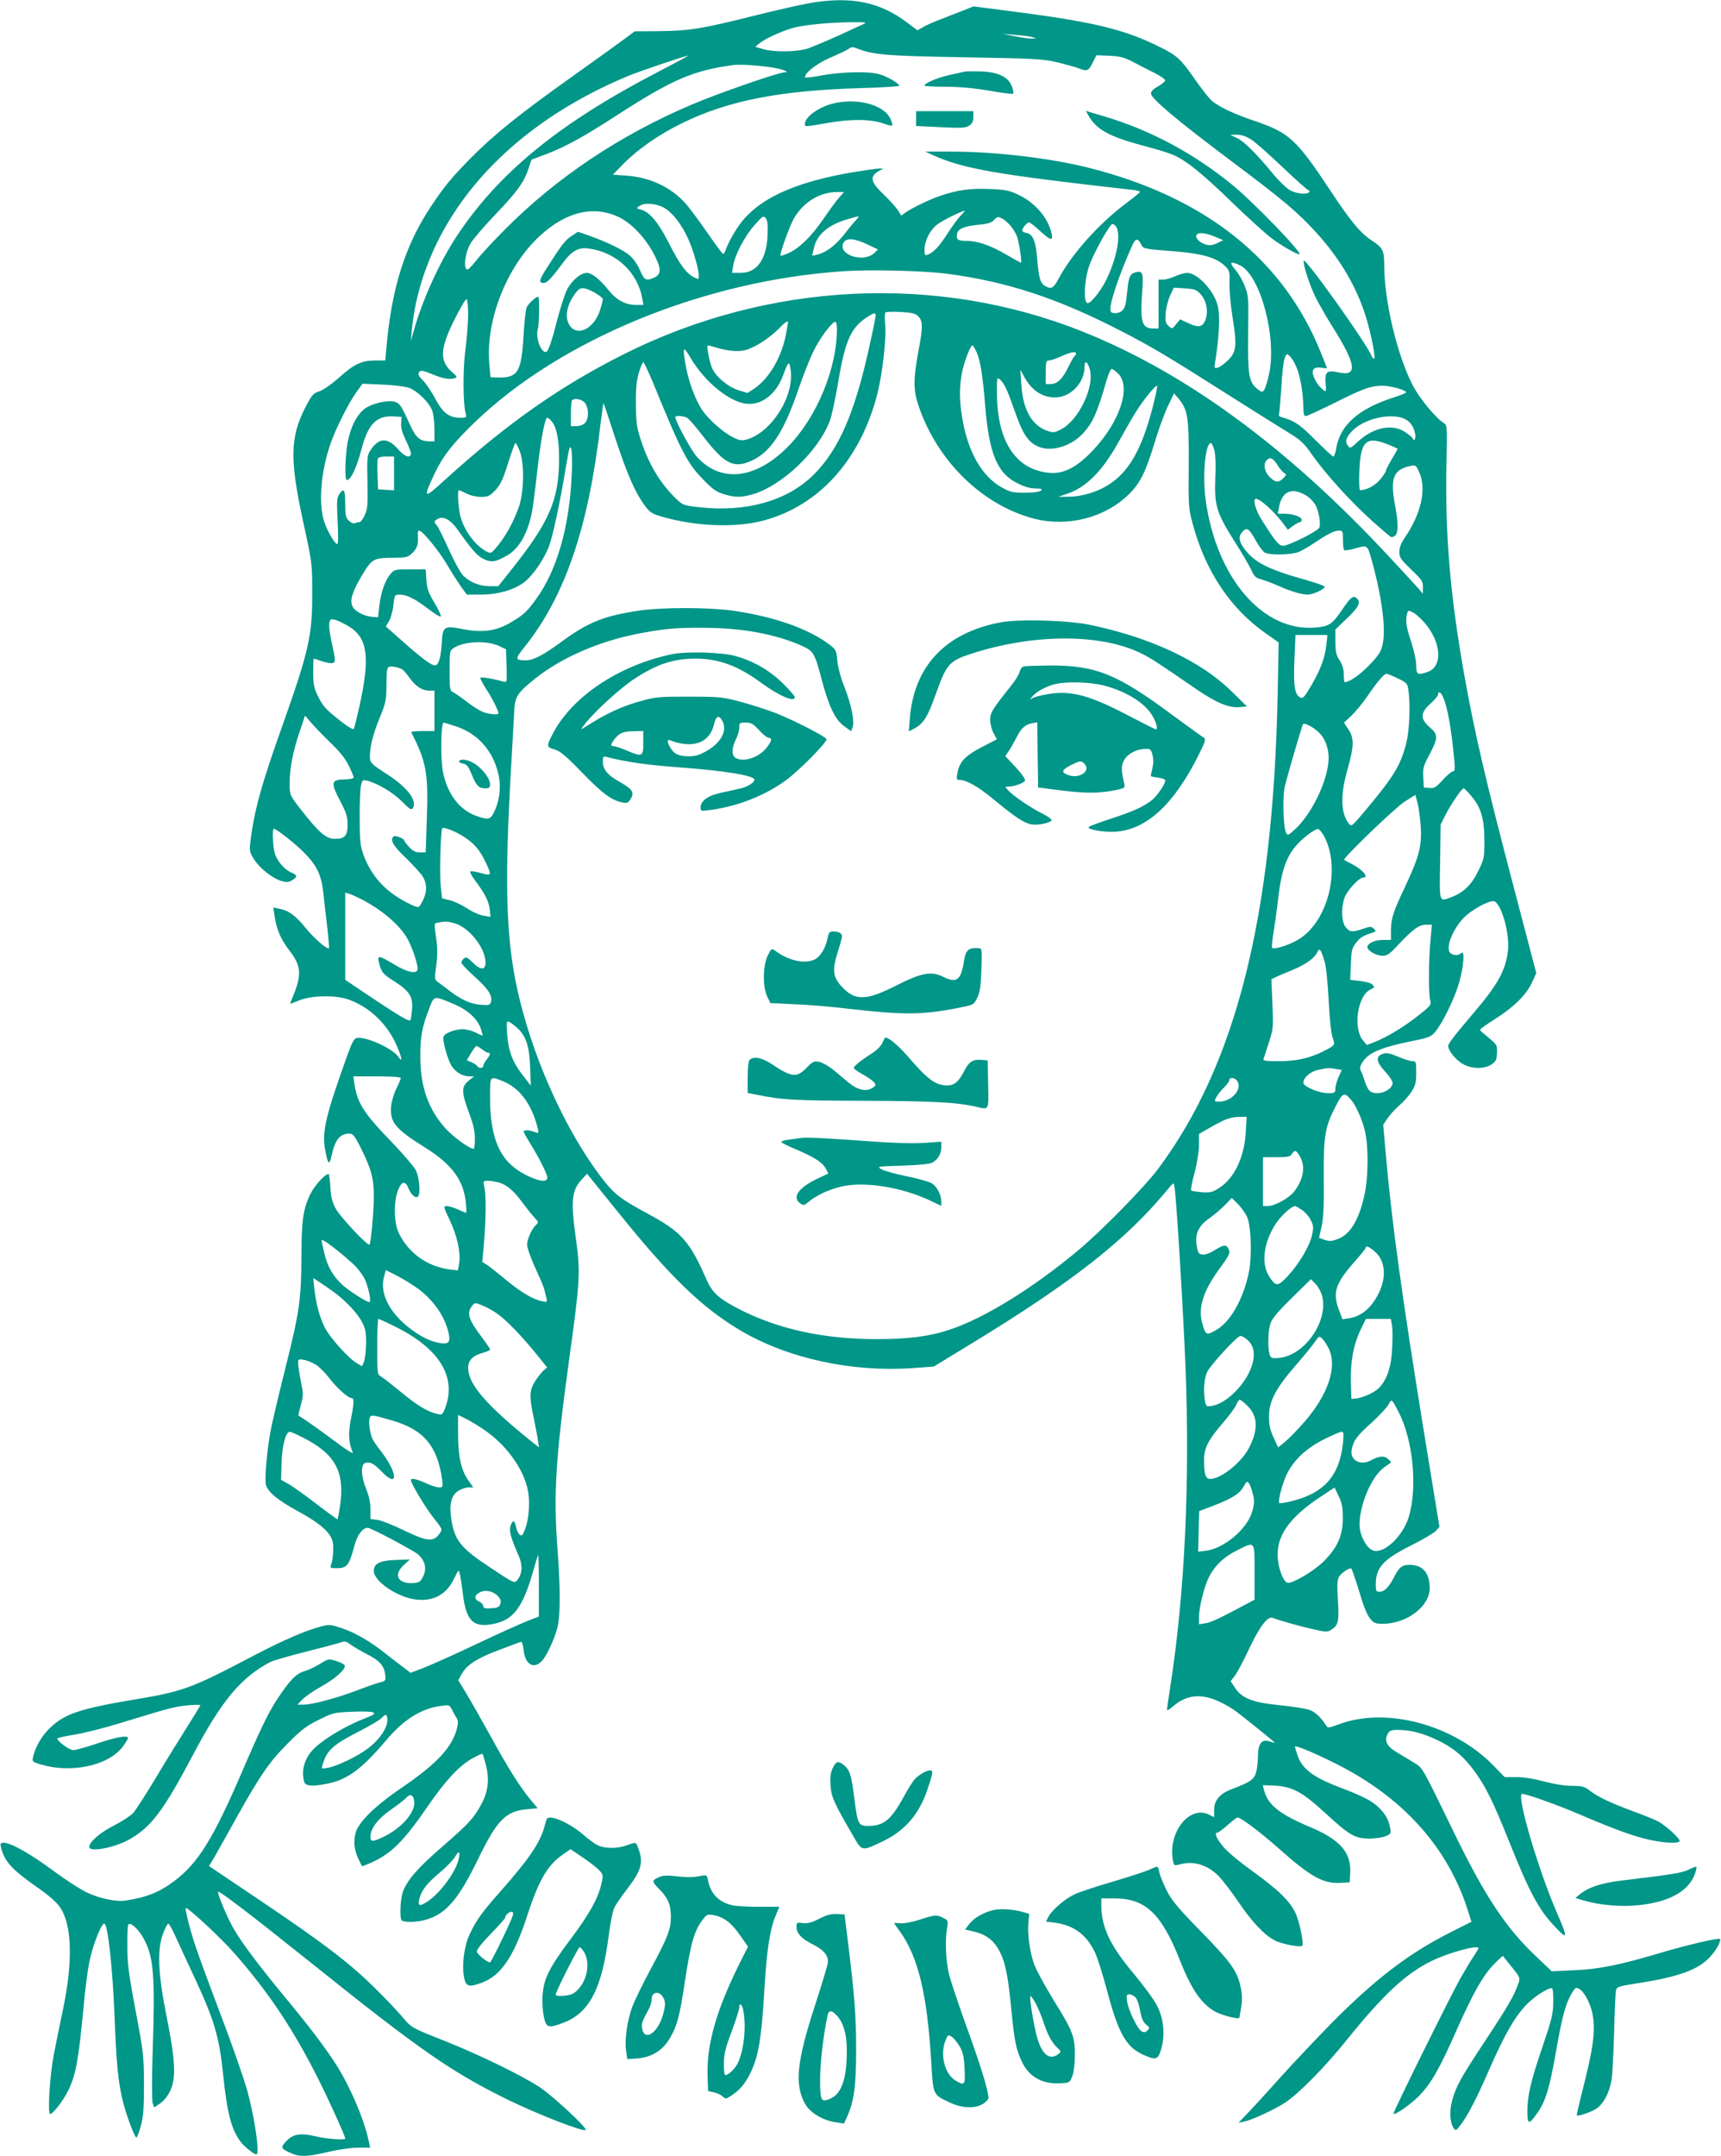 <?xml version="1.0" standalone="no"?>
<!DOCTYPE svg PUBLIC "-//W3C//DTD SVG 20010904//EN"
 "http://www.w3.org/TR/2001/REC-SVG-20010904/DTD/svg10.dtd">
<svg version="1.0" xmlns="http://www.w3.org/2000/svg"
 width="1022pt" height="1280pt" viewBox="0 0 1022 1280"
 preserveAspectRatio="xMidYMid meet">
<g transform="translate(0,1280) scale(0.1,-0.1)"
fill="#009688" stroke="none">
<path d="M4805 12781 c-55 -10 -201 -43 -325 -74 -312 -78 -380 -89 -558 -92
l-153 -1 -52 -39 c-29 -22 -168 -122 -310 -223 -321 -228 -471 -349 -609 -488
-117 -119 -159 -170 -235 -284 -158 -236 -238 -490 -269 -852 l-6 -68 -61 0
c-81 -1 -124 -21 -215 -103 -43 -38 -90 -71 -115 -80 -38 -12 -45 -21 -85 -98
-90 -177 -92 -310 -10 -684 52 -239 52 -240 52 -420 1 -247 -21 -344 -176
-780 -128 -359 -170 -513 -192 -700 -5 -45 -3 -57 23 -97 35 -55 110 -113 164
-129 31 -8 43 -7 63 6 32 20 30 30 -6 45 -41 17 -87 71 -99 117 -11 40 -15
143 -5 143 16 0 137 -96 187 -149 72 -75 96 -128 108 -239 5 -48 15 -139 23
-202 7 -63 11 -117 10 -119 -9 -11 -90 59 -138 119 -60 74 -102 105 -157 115
l-36 7 9 -58 c11 -74 38 -135 89 -200 66 -86 71 -139 24 -256 -13 -32 -23 -58
-22 -58 1 0 27 10 57 22 73 29 212 31 287 5 129 -45 237 -149 292 -282 30 -71
32 -96 6 -58 -35 49 -190 120 -245 111 -16 -2 -28 -23 -52 -88 -135 -375 -157
-468 -137 -577 16 -87 25 -95 38 -34 20 94 50 131 105 131 22 0 32 -12 70 -88
60 -120 76 -179 76 -284 0 -87 -17 -279 -26 -287 -10 -10 -174 165 -200 213
-21 39 -29 68 -32 128 -3 43 -7 78 -11 78 -22 0 -85 -70 -110 -123 -40 -82
-51 -158 -51 -362 -1 -258 -11 -331 -94 -662 -41 -164 -82 -336 -90 -383 -20
-108 -34 -268 -28 -308 6 -45 68 -97 197 -167 127 -69 191 -126 201 -180 7
-38 1 -107 -11 -138 -6 -14 -1 -17 30 -17 67 0 77 13 111 138 16 60 48 102 78
102 19 0 276 -137 301 -160 40 -38 50 -83 28 -128 -16 -33 -23 -37 -58 -40
-91 -6 -121 46 -59 105 l38 35 -86 -3 c-94 -4 -128 -21 -128 -66 0 -61 142
-157 251 -169 104 -12 180 30 225 123 28 57 28 57 35 28 4 -17 12 -70 18 -119
19 -160 63 -202 184 -176 114 23 169 95 228 295 17 61 33 112 35 114 2 2 4
-79 4 -181 l0 -185 -72 -28 c-40 -16 -174 -76 -298 -135 -124 -59 -263 -121
-308 -139 l-84 -32 -36 28 c-21 15 -68 51 -106 81 -96 77 -184 128 -266 156
-67 22 -75 23 -124 10 -89 -23 -223 -81 -386 -166 -391 -205 -426 -218 -729
-269 -248 -41 -360 -71 -432 -118 -81 -51 -143 -136 -163 -223 -6 -26 -3 -28
46 -43 182 -54 399 -8 486 104 17 24 32 47 32 52 0 19 -66 8 -181 -31 -66 -22
-130 -40 -144 -40 -22 0 -95 53 -95 69 0 3 46 14 103 23 56 9 179 40 272 69
291 89 328 99 403 105 39 4 72 4 72 1 0 -3 -40 -68 -88 -144 -48 -76 -132
-212 -186 -303 -55 -91 -111 -178 -125 -193 -14 -16 -65 -49 -113 -74 -85 -43
-148 -98 -148 -128 0 -32 144 -6 233 42 132 73 205 168 382 503 170 323 288
464 462 554 18 9 113 36 212 61 98 25 191 49 206 55 22 8 32 6 58 -14 18 -13
59 -37 92 -54 76 -38 105 -69 112 -120 5 -40 5 -41 -35 -51 -22 -6 -88 -29
-147 -52 -120 -44 -252 -79 -304 -79 l-35 0 29 30 c16 17 67 52 113 78 83 46
147 103 139 125 -2 6 -24 18 -50 26 -46 14 -47 14 -97 -17 -28 -17 -70 -37
-94 -44 -49 -14 -89 -57 -164 -172 -50 -77 -99 -178 -214 -446 -164 -379 -254
-523 -393 -627 -87 -66 -164 -97 -289 -116 -55 -9 -158 13 -230 48 -39 18
-129 77 -201 130 -132 98 -250 165 -292 165 -20 0 -23 -4 -17 -27 20 -84 64
-132 216 -238 66 -46 113 -87 134 -117 71 -104 78 -316 20 -598 -20 -96 -46
-222 -57 -280 -24 -126 -37 -350 -21 -350 16 0 77 78 105 135 47 93 63 181 93
498 8 95 24 217 35 272 19 94 70 225 88 225 21 0 49 -253 61 -545 11 -277 20
-381 46 -495 16 -75 73 -230 84 -230 4 0 16 30 26 68 15 54 19 101 19 247 -1
173 -3 191 -50 440 -41 217 -49 280 -49 382 -1 67 2 125 7 129 13 13 59 -29
88 -81 62 -111 71 -218 55 -695 -5 -155 -4 -275 1 -288 l9 -23 34 23 c20 13
46 44 59 72 38 75 33 181 -19 441 -52 258 -58 401 -21 498 12 31 26 57 30 57
5 0 22 -30 39 -67 17 -38 66 -144 110 -238 125 -267 153 -362 177 -590 24
-235 50 -331 107 -404 20 -26 77 -71 90 -71 23 0 -11 230 -58 394 -20 66 -74
222 -120 346 -160 424 -196 525 -220 619 -14 52 -23 99 -22 103 5 14 211 -177
297 -276 188 -216 327 -420 467 -691 68 -131 184 -384 184 -401 0 -10 -110 -2
-165 11 -107 26 -150 17 -197 -40 -20 -25 -16 -32 36 -56 54 -25 100 -24 226
6 59 14 136 25 176 25 l72 0 -9 43 c-29 131 -110 320 -194 452 -61 95 -161
228 -300 395 -161 195 -264 332 -311 416 -38 67 -95 206 -89 213 8 7 194 -135
560 -428 635 -509 829 -644 1160 -806 180 -88 450 -193 463 -180 11 11 -197
204 -273 254 -110 72 -365 196 -580 281 -168 66 -183 74 -220 118 -73 87 -219
234 -305 306 -125 107 -282 220 -587 425 l-272 183 31 51 c16 28 75 132 130
232 142 255 199 337 308 446 79 80 110 103 183 139 85 42 91 44 203 48 132 5
160 -5 87 -33 -116 -43 -246 -119 -311 -179 -61 -56 -85 -131 -66 -203 7 -27
45 -30 134 -13 121 23 207 86 351 256 107 127 211 192 331 207 44 6 48 5 61
-21 7 -15 20 -37 27 -49 12 -19 12 -30 2 -70 -29 -108 -121 -206 -322 -343
-164 -111 -262 -208 -279 -273 -13 -55 -7 -105 21 -160 l18 -37 38 15 c129 54
203 125 349 337 109 159 193 249 272 291 29 16 54 27 56 25 3 -2 12 -33 21
-68 21 -84 13 -156 -27 -230 -44 -83 -76 -117 -230 -251 -142 -122 -205 -194
-234 -263 -17 -39 -23 -155 -11 -175 10 -15 94 -14 148 3 118 35 192 122 308
361 112 231 164 283 289 294 l64 6 -38 45 c-65 78 -133 185 -239 378 -57 103
-124 221 -149 262 l-46 75 22 39 c31 54 92 93 227 143 63 24 119 45 125 46 5
1 12 -22 15 -52 9 -86 64 -114 112 -57 28 32 74 135 89 196 17 72 17 232 0
460 -25 330 -12 539 69 1130 64 460 67 516 42 701 -34 239 -28 301 32 366 l32
35 176 -218 c320 -398 509 -580 741 -716 281 -164 656 -245 1017 -220 l125 9
210 128 c618 376 936 626 1187 933 27 32 28 32 32 10 11 -54 52 -726 66 -1073
27 -683 -4 -1339 -90 -1897 -11 -70 -20 -132 -20 -138 0 -7 16 2 35 19 79 69
165 79 271 31 36 -16 84 -44 107 -62 80 -62 227 -180 227 -184 0 -1 -14 2 -32
8 -45 16 -68 -14 -68 -91 0 -31 -5 -73 -11 -94 -11 -40 -36 -58 -143 -98 -72
-27 -106 -66 -106 -124 l0 -43 -30 15 c-118 58 -247 -108 -214 -275 6 -28 8
-29 37 -21 84 24 168 -1 236 -71 22 -23 73 -89 113 -148 83 -123 156 -200 219
-232 41 -22 156 -43 163 -31 9 15 -17 140 -38 188 -35 76 -101 141 -258 254
-83 60 -155 120 -178 151 -39 48 -50 78 -30 78 5 0 32 20 60 45 28 25 55 45
59 45 20 0 134 -86 245 -184 189 -168 264 -210 367 -204 l54 3 3 58 c6 120
-60 196 -240 271 -182 77 -250 132 -272 220 l-7 28 73 -3 c103 -6 161 -37 294
-159 146 -135 181 -155 264 -155 36 0 80 6 98 14 32 13 33 16 27 50 -9 48 -27
81 -67 120 -41 40 -88 65 -245 125 -146 56 -211 107 -237 183 -9 26 -16 50
-16 54 0 11 123 -41 244 -102 401 -201 669 -502 786 -881 l18 -57 -121 -61
c-246 -124 -439 -270 -693 -524 -93 -94 -232 -241 -309 -326 -76 -85 -166
-184 -199 -218 l-61 -64 35 7 c47 10 187 75 247 116 83 57 231 208 357 364
222 276 357 401 511 475 102 49 275 96 275 74 0 -3 -13 -24 -28 -47 -16 -23
-50 -80 -77 -127 -58 -102 -405 -803 -400 -809 10 -9 105 58 154 108 71 74
122 164 221 389 99 222 156 324 223 392 27 28 51 49 52 48 1 -2 25 -31 53 -66
50 -63 51 -64 37 -101 -24 -70 -62 -135 -195 -336 -148 -225 -172 -268 -196
-353 -18 -64 -14 -135 9 -167 12 -15 16 -14 40 19 40 51 98 163 161 308 112
257 180 369 267 440 52 42 108 72 117 63 4 -4 7 -41 6 -83 -1 -67 -9 -101 -62
-257 -70 -204 -92 -296 -92 -390 0 -80 9 -81 61 -7 47 67 72 149 109 362 40
228 60 297 108 369 27 39 95 -58 111 -157 16 -97 0 -203 -65 -456 -18 -72 -32
-132 -30 -134 9 -8 94 22 122 44 38 28 70 90 83 160 6 28 12 154 16 280 3 126
8 241 11 255 5 24 10 26 122 44 255 39 371 82 442 163 38 42 67 102 51 102
-35 0 -199 -39 -338 -80 -254 -76 -379 -101 -528 -107 l-130 -6 -93 88 c-177
167 -303 356 -483 726 -196 403 -189 391 -239 423 -25 15 -70 42 -100 60 -63
36 -82 70 -60 111 11 21 20 25 61 25 75 0 147 -19 234 -60 96 -46 157 -97 224
-189 66 -92 106 -173 203 -414 118 -295 174 -401 266 -499 82 -88 85 -79 22
66 -114 259 -248 716 -211 716 28 0 218 -68 354 -127 201 -86 318 -128 410
-147 84 -18 163 -21 171 -7 8 12 -83 95 -130 119 -21 11 -91 39 -154 62 -136
51 -202 83 -250 120 -30 24 -44 27 -105 28 -44 0 -106 10 -165 26 -60 16 -121
26 -165 26 l-70 0 -67 69 c-237 243 -638 350 -918 244 -60 -22 -66 -23 -75 -7
-25 42 -62 78 -94 91 -19 8 -98 21 -175 29 -166 16 -231 41 -272 104 l-26 39
25 33 c14 18 52 89 84 158 64 135 111 197 141 185 42 -16 144 -45 230 -65 86
-20 95 -20 117 -6 43 28 48 50 40 177 -6 99 -4 121 9 142 14 21 64 53 71 45 5
-7 36 -99 60 -180 14 -48 37 -100 51 -117 22 -27 32 -31 75 -31 143 0 279 103
279 211 0 93 -42 140 -124 139 -40 -1 -58 -15 -86 -70 -30 -60 -59 -90 -87
-90 -21 0 -23 5 -23 44 0 100 43 147 209 231 69 34 136 74 147 86 l22 24 -89
545 c-137 845 -195 1268 -232 1694 l-13 149 26 38 c14 21 45 55 69 76 24 20
57 57 73 82 24 38 28 55 28 113 0 64 -1 68 -22 68 -13 0 -51 12 -86 27 -50 21
-69 24 -90 17 -44 -15 -40 -48 12 -104 25 -27 46 -58 46 -69 0 -30 -47 -61
-91 -61 -43 0 -58 16 -79 85 -7 22 -16 45 -20 50 -10 13 3 45 31 74 36 38 115
68 254 96 119 24 132 29 157 58 45 54 115 197 142 291 28 94 36 200 14 178
-17 -17 -53 -15 -68 3 -26 32 19 143 86 210 45 44 137 95 172 95 43 0 99 -188
87 -293 -13 -116 -60 -202 -202 -368 -117 -138 -153 -184 -153 -199 0 -27 44
-81 84 -105 69 -40 163 -31 198 19 4 6 8 30 8 53 0 42 2 40 -82 109 -10 7 -18
17 -18 21 0 5 39 32 86 62 112 70 188 145 221 217 l26 57 -121 461 c-179 679
-244 959 -307 1311 -85 480 -115 843 -105 1270 4 180 3 211 -10 219 -51 30
-149 148 -192 231 -93 182 -168 500 -168 712 0 84 -9 103 -68 141 -73 47 -128
113 -256 307 -195 294 -241 337 -437 404 -125 42 -205 79 -256 117 -18 13 -66
74 -108 134 -83 120 -106 141 -210 192 -213 106 -394 149 -902 214 l-202 26
-63 -25 c-35 -14 -94 -37 -133 -52 -38 -14 -85 -35 -103 -46 l-34 -19 -61 46
c-164 124 -337 158 -582 115z m325 -123 c-14 -6 -81 -37 -150 -69 -69 -31
-150 -65 -180 -76 -66 -22 -204 -24 -270 -4 l-45 13 25 21 c38 31 158 84 222
97 81 16 207 27 323 28 81 1 95 -1 75 -10z m998 -78 l27 -8 -30 -1 c-16 0 -61
6 -100 14 l-70 14 73 -6 c41 -3 86 -9 100 -13z m-1035 -69 c96 -37 173 -43
632 -51 415 -7 469 -10 550 -29 49 -12 109 -28 132 -37 49 -19 57 -16 84 38
l20 40 78 -3 c62 -3 88 -10 136 -35 33 -17 90 -47 127 -65 37 -19 67 -39 67
-46 1 -6 -18 -22 -41 -35 -28 -15 -43 -30 -43 -43 0 -29 149 -155 470 -396
322 -241 403 -310 518 -437 141 -157 236 -321 291 -502 30 -100 57 -240 46
-240 -4 0 -11 7 -14 15 -26 70 -396 589 -404 567 -6 -19 36 -149 73 -222 19
-37 61 -111 95 -165 145 -230 155 -301 39 -276 -70 15 -83 4 -77 -66 4 -47 3
-51 -11 -40 -26 20 -41 40 -57 75 -20 45 -4 66 43 59 18 -3 33 -4 33 -3 0 2
-16 43 -36 92 -222 554 -687 924 -1379 1098 -231 58 -555 96 -820 96 l-150 0
43 -20 c180 -82 376 -116 1185 -207 26 -3 47 -8 47 -12 0 -3 -37 -34 -83 -68
-161 -121 -320 -298 -398 -443 -32 -61 -45 -68 -79 -50 -32 17 -41 46 -50 157
-9 114 -26 155 -69 161 -11 2 -21 8 -21 14 0 14 30 48 41 48 5 0 34 -22 64
-50 65 -59 79 -63 70 -17 -20 92 -97 183 -194 229 -58 28 -79 32 -174 36 -114
5 -191 -6 -292 -40 -67 -23 -166 -71 -207 -99 l-26 -19 -20 32 c-12 18 -50 61
-86 95 -79 75 -84 107 -21 141 l20 11 -20 1 c-11 0 -76 -9 -145 -20 -328 -54
-539 -142 -659 -277 -43 -48 -97 -140 -115 -196 -3 -10 -10 -16 -14 -13 -5 3
-47 60 -94 128 -47 68 -104 144 -127 170 -85 96 -210 155 -349 165 l-83 6 63
64 c89 90 213 176 351 243 272 133 580 193 1060 207 125 3 227 10 227 14 0 14
-75 57 -121 69 -64 18 -229 13 -341 -8 -54 -11 -98 -15 -98 -11 0 27 68 80
147 115 49 21 97 44 108 51 23 16 27 16 58 4z m-1178 -134 c-595 -308 -958
-605 -1208 -987 -100 -154 -198 -371 -249 -550 l-18 -65 6 70 c3 39 15 111 25
160 127 575 577 1058 1252 1341 66 28 345 123 362 123 6 0 -71 -41 -170 -92z
m678 21 c62 -10 101 -28 62 -28 -32 0 -401 -128 -545 -190 -427 -181 -804
-433 -1110 -741 -63 -63 -140 -145 -169 -182 -46 -56 -56 -65 -64 -51 -14 25
0 103 28 150 14 24 81 102 150 174 130 136 168 190 195 273 l16 49 85 32 c116
44 224 103 429 236 324 209 445 261 685 294 41 5 155 -2 238 -16z m2838 -427
c24 -15 108 -90 187 -165 79 -75 148 -136 153 -136 6 0 7 -4 4 -10 -11 -17
-76 -11 -115 11 -21 12 -64 54 -97 93 -99 121 -176 198 -218 217 l-40 19 41 0
c27 0 54 -9 85 -29z m-2449 -345 c-16 -18 -57 -74 -91 -124 -72 -105 -143
-175 -207 -204 -25 -11 -47 -18 -49 -16 -7 7 55 180 80 222 56 96 152 155 254
156 l43 0 -30 -34z m-1036 -61 c50 -30 103 -98 142 -186 30 -67 62 -179 62
-217 0 -21 -1 -22 -29 -8 -46 24 -85 76 -149 203 -64 125 -115 186 -168 199
-26 7 -26 8 -9 20 31 23 103 17 151 -11z m-269 -55 c77 -38 158 -125 209 -224
42 -81 41 -115 -1 -134 -47 -22 -60 -15 -84 43 -13 31 -38 68 -59 86 -39 35
-135 81 -243 120 l-67 23 -39 -26 c-37 -24 -60 -54 -151 -197 -42 -67 -44 -81
-12 -81 18 0 45 28 113 120 52 70 92 93 150 85 165 -21 293 -140 321 -297 l7
-38 -46 0 c-62 0 -115 29 -164 91 -49 61 -97 99 -126 99 -37 0 -92 -47 -119
-102 -14 -29 -39 -109 -57 -177 -34 -134 -54 -191 -68 -191 -31 0 -62 90 -47
137 8 27 11 182 3 190 -8 7 -54 -33 -69 -61 -6 -10 -14 -86 -19 -168 -13 -223
-34 -254 -165 -249 l-31 1 -7 74 c-24 261 100 579 297 763 158 147 323 186
474 113z m2026 8 c-17 -18 -52 -66 -77 -106 -47 -73 -82 -111 -117 -124 -17
-6 -19 -3 -19 30 1 52 31 114 74 148 28 23 139 78 165 83 3 1 -9 -14 -26 -31z
m-1145 -118 c-7 -142 -64 -220 -160 -220 l-51 0 7 43 c10 63 68 175 127 241
49 55 53 57 67 40 10 -14 13 -41 10 -104z m525 93 c-10 -10 -40 -46 -66 -80
-53 -67 -105 -108 -157 -123 -19 -5 -35 -9 -36 -7 -1 1 4 25 11 52 19 72 82
127 183 159 42 13 79 23 80 21 2 -2 -5 -12 -15 -22z m922 -38 c13 -17 29 -44
35 -60 11 -28 30 -155 23 -155 -1 0 -42 22 -90 50 -97 56 -169 80 -236 80 -50
0 -62 10 -53 44 7 29 42 43 130 52 53 5 75 12 90 29 20 20 23 20 50 6 15 -9
39 -30 51 -46z m625 -4 c28 -53 -1 -194 -65 -321 -31 -61 -87 -130 -106 -130
-26 0 -21 133 8 219 24 72 123 251 139 251 7 0 18 -9 24 -19z m594 -60 l40
-17 -37 -18 c-32 -14 -44 -15 -72 -6 -41 14 -65 48 -44 61 17 11 60 3 113 -20z
m-2075 -41 l65 -31 -21 -20 c-63 -63 -222 -11 -184 60 17 30 63 27 140 -9z
m1626 2 c13 -29 17 -30 175 -42 197 -15 281 -40 335 -100 16 -18 19 -34 16
-93 -1 -41 7 -130 19 -205 27 -165 22 -203 -30 -253 -21 -20 -47 -39 -59 -42
-19 -5 -21 -2 -16 26 26 162 32 288 15 347 -24 88 -121 190 -180 190 -15 0
-47 -9 -71 -20 -24 -11 -56 -20 -71 -20 l-28 0 0 -145 0 -145 -33 0 c-66 0
-78 41 -64 220 8 107 3 124 -37 114 -35 -8 -43 -26 -51 -104 -9 -90 -13 -106
-31 -124 -19 -19 -63 -21 -69 -3 -12 29 48 211 131 395 16 37 33 38 49 4z
m588 -127 c122 -58 221 -431 173 -647 -9 -41 -22 -83 -29 -93 -12 -16 -15 -15
-44 9 -47 40 -54 83 -51 331 3 211 2 222 -21 278 -12 32 -36 73 -52 92 -43 49
-35 58 24 30z m-1740 -50 c359 -47 664 -148 1042 -344 176 -91 272 -148 615
-366 140 -89 300 -189 355 -223 92 -56 105 -68 162 -149 78 -111 228 -275 356
-390 54 -48 103 -90 108 -91 5 -2 16 2 24 8 19 16 19 77 0 177 -31 164 -12
215 91 237 29 6 33 4 49 -31 49 -101 17 -250 -86 -400 -19 -28 -29 -54 -29
-79 0 -34 8 -45 70 -105 63 -60 70 -70 70 -105 l-1 -39 -20 25 c-12 14 -98
107 -191 207 -601 644 -1202 1083 -1813 1326 -863 344 -1863 294 -2719 -135
-379 -190 -695 -412 -1064 -747 -127 -116 -132 -114 -63 34 50 106 108 180
238 306 512 494 1364 844 2193 899 163 11 471 3 613 -15z m-2092 -112 c27 -16
49 -33 49 -39 0 -6 -7 -33 -15 -60 -37 -124 -152 -172 -191 -79 -21 51 0 123
54 188 21 24 46 21 103 -10z m3599 -10 c34 -37 46 -99 30 -147 -15 -47 -41
-54 -102 -25 l-50 23 -24 -29 c-23 -29 -23 -29 -45 -10 -18 17 -20 28 -17 75
2 30 14 77 26 104 l22 48 66 -4 c59 -4 70 -8 94 -35z m-4350 -119 c0 -47 -7
-140 -16 -207 -16 -119 -15 -329 2 -384 6 -21 3 -23 -32 -23 -68 0 -104 28
-151 116 -23 44 -56 91 -72 106 -19 17 -28 33 -25 43 8 20 19 19 89 -10 60
-24 99 -30 129 -19 12 5 9 11 -15 31 -81 68 -78 141 12 320 34 68 65 120 70
117 5 -3 9 -44 9 -90z m2669 -8 c32 -29 33 -63 6 -205 -32 -171 -32 -237 0
-331 112 -330 381 -591 689 -670 199 -50 419 7 560 146 67 65 101 135 155 314
22 74 57 168 77 210 l36 75 28 -33 c54 -65 61 -112 59 -393 -2 -248 -1 -257
25 -354 75 -276 223 -498 430 -643 l79 -56 -6 -315 c-27 -1315 -248 -2191
-708 -2808 -81 -109 -336 -369 -474 -484 -269 -225 -559 -405 -766 -473 -119
-40 -245 -56 -434 -56 -308 0 -572 57 -800 170 -131 66 -173 102 -207 178
-103 235 -150 288 -352 397 -170 92 -201 117 -284 227 -198 264 -379 657 -472
1028 -84 332 -97 655 -56 1375 8 143 17 296 19 341 4 99 16 118 127 207 151
120 368 216 595 262 164 32 229 39 395 38 234 0 431 -36 592 -107 69 -31 76
-43 118 -202 42 -159 80 -237 133 -275 l41 -30 9 23 c13 35 -7 134 -48 238
-23 58 -39 119 -43 158 -4 57 -8 65 -41 91 -124 97 -334 171 -581 206 -143 20
-423 20 -555 0 -211 -32 -301 -68 -462 -186 -111 -81 -164 -108 -210 -109 -65
0 -66 7 -9 78 240 299 380 707 451 1315 9 72 17 132 18 134 2 1 33 -91 70
-206 70 -214 120 -328 178 -405 30 -40 42 -47 109 -66 201 -56 432 -64 595
-20 332 89 576 363 676 755 31 127 54 333 45 416 -3 31 -2 60 2 64 4 4 44 5
89 3 61 -3 88 -9 102 -22z m-249 1 c0 -8 -16 -88 -36 -178 -88 -402 -183 -620
-335 -770 -155 -153 -401 -222 -678 -190 -92 10 -96 12 -139 53 -92 90 -161
204 -207 348 -24 73 -28 102 -29 210 -1 95 4 140 18 188 10 34 22 62 26 62 4
0 31 -57 60 -127 165 -403 201 -473 295 -569 57 -59 80 -75 124 -88 68 -20
103 -20 172 0 174 51 390 257 457 436 11 29 34 136 51 238 41 243 77 320 176
381 36 22 45 24 45 6z m-520 -40 c0 -2 -5 -30 -11 -63 -24 -139 -101 -272
-190 -331 l-40 -26 -53 16 c-65 21 -138 83 -159 135 -8 21 -18 60 -22 86 -8
48 -7 49 16 42 90 -29 155 -37 202 -25 56 13 145 70 202 128 33 35 55 50 55
38z m290 -41 c0 -234 -120 -523 -288 -695 -193 -197 -403 -221 -545 -61 -33
37 -127 210 -127 234 0 10 49 7 70 -4 10 -5 55 -57 100 -116 127 -164 182
-189 294 -134 107 54 182 170 266 415 28 83 69 186 91 230 37 77 110 175 130
175 5 0 9 -20 9 -44z m830 -138 c22 -51 36 -138 50 -313 24 -289 71 -404 192
-464 41 -21 76 -31 107 -31 36 0 42 -3 33 -12 -8 -8 -43 -13 -95 -13 -72 0
-88 3 -136 30 -120 66 -204 212 -237 415 -17 103 -18 172 -3 259 11 63 51 171
64 171 3 0 14 -19 25 -42z m-1584 -179 c72 -69 144 -113 205 -124 94 -18 186
50 229 166 31 85 37 90 45 35 24 -156 -114 -375 -263 -416 -29 -7 -43 -5 -81
15 -58 29 -142 104 -180 159 -40 58 -81 168 -97 256 -23 127 -19 133 30 50 25
-43 73 -103 112 -141z m2174 172 c0 -6 -4 -12 -9 -15 -5 -3 -20 -31 -35 -61
-34 -73 -67 -105 -106 -105 l-30 0 0 70 c0 62 2 70 19 70 10 0 43 11 72 24 57
26 89 32 89 17z m1309 -81 c23 -53 40 -156 41 -237 0 -39 4 -53 14 -53 8 0 86
36 173 79 172 86 214 101 284 101 46 0 139 -26 139 -39 0 -4 -33 -18 -72 -30
-214 -69 -322 -166 -344 -308 -4 -24 -11 -43 -16 -43 -6 0 -54 45 -108 99 -94
94 -121 112 -207 137 -7 2 -10 9 -8 16 3 8 9 79 14 158 4 80 13 158 20 174 11
27 12 28 30 12 11 -10 29 -39 40 -66z m-1228 -11 c31 -103 -65 -305 -172 -359
-35 -18 -45 -20 -76 -9 -95 31 -149 126 -158 277 l-6 87 22 -40 c48 -89 119
-132 204 -123 82 10 154 91 155 176 0 45 17 40 31 -9z m170 -28 c78 -79 9
-287 -153 -457 -94 -99 -172 -139 -257 -131 -200 18 -311 188 -311 479 0 89 0
91 19 74 26 -23 45 -66 91 -198 44 -125 76 -173 135 -199 77 -34 197 1 268 80
57 63 82 119 137 309 11 39 26 72 31 72 6 0 24 -13 40 -29z m-4216 -82 c55
-19 130 -94 144 -144 6 -22 11 -70 11 -107 l0 -68 -30 0 c-54 0 -79 20 -111
89 -55 122 -64 135 -92 145 -37 13 -130 -6 -176 -37 -49 -32 -90 -112 -107
-205 -15 -89 -18 -222 -5 -222 25 0 58 70 91 195 38 140 89 189 188 183 l47
-3 -3 -37 c-2 -26 6 -56 27 -100 17 -34 31 -71 31 -80 0 -31 -37 -20 -72 21
-64 75 -116 75 -166 1 -22 -33 -23 -41 -20 -190 3 -135 1 -161 -16 -198 -10
-23 -25 -42 -32 -42 -7 0 -19 -3 -27 -6 -9 -3 -25 4 -36 15 -18 18 -21 33 -21
101 0 84 -8 97 -36 55 -14 -21 -15 -44 -9 -160 4 -78 4 -135 -2 -135 -15 0
-63 83 -80 140 -32 107 -17 290 38 451 28 86 111 250 156 312 l36 49 116 -5
c64 -3 134 -11 156 -18z m4419 -121 c-72 -273 -155 -405 -300 -478 -64 -31
-140 -50 -204 -49 l-55 0 42 14 c117 36 216 133 312 305 35 63 81 144 103 179
41 68 116 161 129 161 4 0 -8 -59 -27 -132z m-3368 27 c21 -32 21 -91 -2 -116
-10 -11 -30 -19 -51 -19 l-33 0 0 73 c0 41 3 77 7 80 16 17 63 6 79 -18z
m4859 -89 c38 -16 60 -46 69 -93 5 -29 -7 -47 -16 -24 -1 5 -21 20 -42 35 -77
52 -189 30 -281 -55 -45 -42 -48 -43 -61 -24 -20 26 -9 54 36 96 71 65 217 97
295 65z m-5056 -21 c27 -35 41 -109 41 -214 0 -248 -55 -377 -287 -668 l-74
-93 -52 0 c-61 0 -121 25 -160 67 -15 17 -53 86 -83 154 -31 68 -62 131 -70
140 -19 21 -18 26 7 39 32 18 74 -5 116 -64 89 -125 117 -156 154 -174 46 -23
74 -19 143 22 69 40 120 130 145 256 6 30 20 138 31 240 22 194 46 320 60 320
5 0 18 -11 29 -25z m4974 -138 c26 -10 47 -21 47 -22 0 -1 -16 -29 -35 -61
-19 -32 -35 -63 -35 -69 0 -6 -16 -30 -35 -53 -31 -36 -80 -62 -119 -62 -4 0
-6 48 -4 108 7 188 41 218 181 159z m-5167 -34 c29 -73 26 -245 -5 -333 -32
-89 -73 -165 -123 -227 -40 -49 -43 -51 -67 -38 -72 37 -142 135 -160 223 -11
55 -15 142 -6 142 3 0 23 -9 45 -20 23 -12 59 -20 86 -20 42 0 51 4 86 40 31
34 44 62 75 160 21 66 40 120 44 120 3 0 15 -21 25 -47z m4125 5 c7 -28 10
-89 6 -170 -6 -160 7 -203 116 -375 43 -67 86 -142 98 -167 17 -39 26 -47 61
-56 22 -7 66 -23 97 -37 75 -33 139 -53 176 -53 31 0 96 29 102 46 2 5 -52 24
-119 43 -219 61 -300 103 -360 185 -32 44 -35 71 -11 98 27 30 40 21 78 -47
20 -36 45 -70 56 -76 30 -16 159 -13 201 4 20 9 63 33 95 55 77 52 117 72 145
72 21 0 23 -4 23 -54 0 -30 3 -58 7 -62 4 -4 35 1 69 11 73 20 69 23 100 -90
58 -215 80 -396 59 -483 -9 -41 -24 -64 -79 -121 -56 -58 -118 -101 -146 -101
-3 0 -5 20 -5 45 0 31 -8 58 -25 85 -21 33 -25 52 -25 111 l0 72 70 67 c71 68
84 96 55 120 -20 16 -35 4 -85 -70 -58 -85 -76 -97 -150 -105 -317 -33 -598
292 -661 762 -19 144 -1 333 32 333 5 0 13 -19 20 -42z m-3816 -149 c-14 -307
-87 -563 -209 -732 -54 -76 -75 -96 -149 -140 -87 -53 -171 -65 -288 -42 -114
22 -120 18 -126 -87 -5 -83 -19 -128 -40 -128 -22 0 -75 39 -188 139 l-104 92
20 33 c10 18 22 60 25 94 7 60 8 62 36 62 43 0 88 -22 170 -84 40 -31 75 -51
76 -46 2 6 -15 43 -39 83 -36 60 -44 83 -47 135 l-4 62 -93 0 c-91 0 -94 -1
-118 -30 -31 -37 -56 -109 -65 -192 l-7 -63 -35 3 c-49 4 -103 33 -117 62 -17
37 -1 89 60 190 59 96 64 98 200 99 62 1 71 4 98 30 28 28 35 54 30 109 -1 12
2 22 8 22 19 0 118 -120 165 -201 27 -46 65 -105 83 -131 l35 -48 83 0 c101 0
196 27 257 73 52 39 118 135 148 214 23 61 63 245 101 473 19 114 24 130 31
105 5 -17 7 -87 3 -156z m-1055 10 l0 -100 -47 3 -48 3 -3 84 c-2 46 -1 90 2
98 3 8 22 13 51 13 l45 0 0 -101z m5245 52 c13 -22 32 -44 41 -49 15 -8 15
-11 -5 -31 -28 -28 -47 -27 -82 8 -31 31 -39 77 -17 99 21 21 37 13 63 -27z
m172 -183 c18 -10 41 -34 53 -53 22 -36 36 -123 23 -140 -20 -25 -182 -105
-213 -105 -26 0 -47 26 -127 153 -32 49 -52 112 -40 124 16 15 114 -71 173
-153 l22 -29 30 23 c17 12 36 22 42 22 5 0 10 6 10 14 0 18 -52 36 -103 36
l-39 0 7 38 c17 96 77 122 162 70z m697 -749 c105 -115 117 -266 24 -298 -60
-21 -68 -16 -68 39 0 29 -13 88 -30 140 -30 90 -35 125 -24 167 6 21 8 21 33
8 15 -7 45 -33 65 -56z m-6389 -24 c119 -69 135 -182 69 -480 -15 -66 -29
-125 -33 -132 -4 -7 -37 13 -92 57 -71 56 -92 79 -118 131 -27 55 -31 72 -31
146 0 45 1 83 3 83 2 0 25 -7 50 -16 26 -9 55 -13 63 -10 18 7 18 13 -11 144
-8 40 -13 83 -9 96 5 21 9 23 36 16 16 -5 49 -21 73 -35z m5811 -116 c-9 -78
-34 -144 -91 -242 -40 -68 -48 -76 -65 -67 -32 17 -40 72 -33 227 l6 143 95 0
95 0 -7 -61z m-4910 -5 l39 -19 3 -99 c3 -98 3 -99 -20 -92 -56 16 -129 28
-135 23 -3 -4 13 -35 35 -69 36 -55 72 -127 72 -143 0 -11 -62 -5 -96 10 -19
8 -61 34 -92 59 -31 24 -67 49 -79 55 -22 11 -23 17 -23 130 0 114 1 119 24
134 62 41 200 46 272 11z m-576 -139 c6 -4 25 -25 41 -48 38 -52 75 -77 117
-77 l32 0 0 -120 0 -120 -71 0 c-39 0 -69 -3 -67 -7 89 -174 102 -241 93 -505
l-7 -208 -35 0 c-26 0 -41 8 -64 32 -16 18 -29 35 -29 39 0 10 -51 30 -61 24
-26 -17 -6 -56 67 -124 41 -40 86 -89 100 -108 36 -54 32 -113 -14 -182 -8
-11 -24 -6 -82 24 -126 67 -205 155 -252 281 -18 51 -22 81 -22 214 -1 85 3
172 7 193 8 36 10 38 35 33 62 -15 156 -71 209 -124 43 -44 56 -53 64 -41 30
47 -35 130 -170 214 -60 38 -80 56 -83 75 -7 53 13 142 54 242 40 97 42 109
43 203 0 79 3 101 15 106 15 6 59 -3 80 -16z m5910 -52 c55 -27 58 -30 64 -72
12 -90 6 -237 -13 -313 -34 -132 -72 -195 -240 -396 -85 -101 -86 -102 -102
-80 -47 62 -50 165 -10 309 43 151 44 197 6 253 l-24 36 43 40 c24 23 68 75
97 118 58 85 98 132 112 132 6 0 36 -12 67 -27z m268 -108 c22 -47 41 -141 57
-270 18 -160 18 -175 2 -175 -8 0 -34 -23 -60 -51 -40 -44 -50 -50 -79 -47
l-33 3 -3 61 c-3 55 1 68 38 137 51 97 51 116 0 160 -57 49 -56 86 5 140 25
22 45 47 45 54 0 21 16 15 28 -12z m-6611 -269 c57 -54 92 -97 113 -139 16
-33 30 -65 30 -72 0 -7 -19 -11 -49 -12 -86 -1 -90 -16 -29 -132 35 -67 42
-91 42 -137 0 -66 -16 -84 -76 -84 -53 0 -96 38 -213 189 -54 71 -55 72 -55
140 0 88 20 192 59 306 17 49 31 92 31 95 1 3 15 -13 33 -35 18 -22 69 -75
114 -119z m744 94 c122 -38 212 -129 250 -254 26 -82 22 -168 -12 -246 -25
-57 -35 -60 -113 -33 -99 36 -171 132 -196 263 -15 81 -12 290 5 290 2 0 31
-9 66 -20z m5142 -50 c29 -34 47 -87 47 -140 -1 -128 -101 -338 -207 -430 -33
-30 -37 -31 -46 -14 -16 29 -21 209 -8 272 10 44 75 271 107 370 5 18 74 -19
107 -58z m891 -362 c60 -69 80 -135 81 -264 0 -108 -1 -111 -38 -188 -40 -81
-88 -126 -160 -153 -72 -26 -69 -38 -65 210 l3 222 31 61 c32 62 94 153 106
154 3 0 23 -19 42 -42z m-297 -183 c7 -117 -9 -180 -91 -355 -73 -153 -86
-194 -86 -267 l0 -53 -48 0 c-48 0 -92 -21 -92 -43 1 -21 53 -51 89 -51 29 0
43 9 94 65 89 94 124 119 165 119 l35 0 -9 -102 c-11 -130 -11 -304 -1 -344 8
-30 5 -33 -73 -95 -85 -67 -185 -127 -259 -156 l-44 -17 -22 26 c-61 71 -35
261 40 302 11 6 22 12 24 13 2 2 -2 9 -8 17 -7 9 -39 18 -73 22 l-60 7 4 92
c3 81 6 96 30 127 24 32 42 43 102 62 18 6 18 8 4 23 -15 14 -20 14 -64 -1
-65 -22 -79 -20 -103 10 -24 31 -28 103 -9 168 13 44 87 126 113 126 38 0 -3
48 -70 82 -22 11 -42 22 -43 23 -10 9 302 309 358 345 l65 41 13 -48 c7 -26
15 -88 19 -138z m-5671 -70 c57 -40 85 -74 120 -148 35 -75 33 -78 -31 -60
-31 9 -58 13 -62 9 -4 -3 8 -25 25 -49 59 -77 85 -128 90 -174 l5 -46 -42 7
c-23 3 -67 23 -97 43 -30 20 -76 42 -102 48 l-47 12 -8 74 c-7 70 -1 325 9
341 7 12 86 -20 140 -57z m5101 3 c94 -188 21 -488 -146 -599 -52 -35 -154
-69 -167 -56 -3 3 1 47 10 99 8 51 20 137 26 191 24 207 62 291 172 378 28 22
58 39 66 37 9 -2 26 -24 39 -50z m-5732 -361 c122 -61 223 -144 277 -227 29
-45 68 -155 68 -191 0 -34 -58 -24 -140 26 -91 54 -100 56 -90 13 14 -59 22
-70 92 -114 90 -58 111 -91 105 -167 -3 -32 -7 -61 -10 -64 -9 -8 -68 26 -229
134 l-158 106 0 259 0 259 23 -7 c12 -3 40 -16 62 -27z m567 -149 c83 -25 176
-140 181 -226 3 -52 -27 -55 -76 -6 -31 31 -39 35 -52 24 -8 -7 -15 -18 -15
-25 0 -7 34 -43 75 -80 83 -74 110 -114 101 -151 -6 -21 -10 -23 -60 -19 -61
4 -115 29 -187 83 -26 21 -57 44 -69 52 -20 14 -20 19 -10 94 8 57 9 101 1
159 -14 102 -15 95 12 100 41 8 59 7 99 -5z m5163 -223 c10 -30 19 -123 25
-231 5 -106 15 -198 23 -222 17 -48 17 -47 -60 -86 -79 -39 -157 -56 -261 -56
-74 0 -93 3 -89 13 3 7 17 51 32 98 26 80 27 90 21 230 l-6 146 28 13 c15 7
58 26 96 41 81 34 133 71 148 105 14 30 21 20 43 -51z m-5169 -256 c80 -34
139 -87 159 -145 7 -22 12 -40 11 -41 -1 -2 -20 6 -41 17 -22 11 -56 20 -77
20 -46 0 -106 -23 -114 -44 -8 -21 23 -133 47 -173 24 -38 65 -63 106 -63 l28
0 -32 -26 c-44 -34 -43 -69 2 -190 26 -69 35 -109 35 -154 0 -33 -3 -60 -7
-60 -25 0 -117 67 -164 117 -103 112 -153 249 -153 428 -1 117 10 178 53 288
30 78 24 77 147 26z m377 -143 c51 -47 71 -109 75 -231 l4 -110 -44 57 c-64
81 -89 147 -96 246 -5 80 -4 84 14 74 10 -5 32 -22 47 -36z m-210 -126 c14
-11 30 -20 36 -20 16 0 13 -12 -9 -40 -11 -14 -20 -31 -20 -37 0 -16 -26 -17
-36 -2 -3 6 -19 16 -34 23 l-28 11 25 43 c14 23 28 42 33 42 4 0 19 -9 33 -20z
m5068 -116 l37 -6 -19 -42 c-10 -22 -19 -53 -19 -68 0 -26 -3 -28 -42 -28 -55
0 -148 39 -148 62 0 31 43 68 90 77 60 12 60 12 101 5z m-5551 -54 c0 -6 -12
-34 -26 -62 -14 -28 -28 -74 -31 -102 -10 -97 22 -137 202 -249 157 -98 228
-193 241 -325 4 -34 4 -62 2 -62 -3 0 -25 9 -49 20 -24 11 -54 20 -66 20 -21
0 -21 -3 18 -84 44 -92 67 -198 55 -260 l-7 -38 -51 6 c-132 18 -242 97 -300
216 -29 60 -31 184 -5 253 22 55 43 60 62 14 16 -39 40 -61 55 -52 19 12 12
113 -11 158 -12 23 -77 98 -143 167 -164 169 -204 231 -221 343 l-7 47 141 0
c90 0 141 -4 141 -10z m602 -17 c104 -40 177 -139 212 -285 6 -26 5 -27 -20
-18 -31 12 -64 13 -64 2 0 -5 17 -35 37 -68 55 -88 103 -184 103 -205 0 -30
-48 -24 -128 16 -150 76 -211 207 -212 458 0 131 -2 129 72 100z m4369 -7 c23
-49 -41 -116 -111 -116 -30 0 -30 0 -16 28 8 15 28 40 45 56 17 17 31 36 31
43 0 23 40 14 51 -11z m670 -103 c30 -32 69 -121 85 -189 22 -97 20 -284 -6
-390 -33 -141 -83 -222 -154 -249 -36 -14 -51 -15 -79 -6 l-34 12 15 67 c11
50 15 121 13 285 -2 253 7 307 70 428 43 83 51 87 90 42z m-623 -195 c-9 -148
-68 -273 -157 -330 -40 -26 -53 -29 -103 -26 -32 3 -61 7 -64 11 -4 4 5 51 20
105 15 60 26 125 26 164 l0 66 68 39 c89 51 119 61 171 62 l44 1 -5 -92z m324
-148 c31 -59 18 -132 -36 -203 -31 -40 -115 -87 -158 -87 l-28 0 0 145 0 145
80 0 c69 0 82 3 92 20 17 26 27 22 50 -20z m-4760 -150 c48 -14 89 -49 140
-119 23 -31 54 -70 70 -87 26 -28 27 -32 13 -44 -25 -21 -55 -86 -55 -120 0
-17 22 -79 49 -138 48 -105 53 -119 65 -175 7 -28 6 -29 -26 -22 -57 13 -124
53 -215 128 -48 40 -99 80 -113 89 l-26 16 10 113 c12 147 13 273 3 327 -9 41
-8 42 20 42 15 0 45 -5 65 -10z m4448 -216 c21 -67 24 -232 6 -318 -34 -163
-111 -297 -199 -345 -54 -30 -58 -27 -78 44 -26 93 8 196 108 330 47 64 58 85
52 102 -13 36 -29 36 -81 4 -31 -20 -61 -31 -77 -29 -23 3 -27 9 -35 55 -11
68 11 116 79 163 27 19 68 54 90 77 l40 41 42 -42 c22 -24 47 -61 53 -82z
m321 53 c19 -12 43 -40 53 -61 17 -34 17 -45 7 -90 -15 -66 -78 -171 -144
-242 -59 -63 -70 -64 -110 -2 -50 77 -33 205 41 316 30 45 92 102 113 102 3 0
21 -10 40 -23z m-5635 -320 c30 -28 60 -68 72 -95 23 -55 38 -132 25 -132 -18
0 -129 72 -166 108 -53 51 -83 106 -101 182 -9 36 -16 71 -16 77 0 14 106 -66
186 -140z m6069 72 c75 -66 70 -191 -13 -305 -37 -50 -84 -81 -139 -90 l-41
-6 -22 58 c-37 100 -20 154 90 279 39 44 70 83 70 87 0 16 20 7 55 -23z
m-5678 -223 c93 -70 161 -172 179 -270 8 -46 -4 -57 -55 -49 -55 9 -110 36
-176 86 -122 93 -181 209 -155 305 l11 42 67 -34 c37 -19 95 -55 129 -80z
m-512 -11 c74 -53 146 -128 176 -186 19 -36 23 -59 23 -124 -1 -44 -6 -93 -12
-108 l-12 -28 -31 18 c-50 29 -162 154 -191 213 -31 62 -53 146 -62 234 l-6
59 27 -18 c16 -10 55 -37 88 -60z m5876 -27 c40 -152 -106 -360 -261 -370 -39
-3 -44 0 -51 22 -12 43 -9 143 6 185 10 28 48 73 127 150 l113 111 27 -28 c15
-15 32 -46 39 -70z m-4898 -107 c52 -36 142 -129 230 -237 l66 -82 -21 -18
c-12 -11 -34 -39 -50 -63 -34 -54 -36 -91 -9 -216 10 -50 22 -110 25 -134 l7
-44 -48 38 c-267 215 -373 338 -373 434 0 46 28 74 91 91 22 6 39 14 39 19 0
4 -23 38 -51 75 -79 105 -90 143 -52 188 14 15 18 15 59 -3 25 -10 64 -32 87
-48z m-608 -76 c266 -131 370 -302 297 -488 -14 -35 -17 -38 -46 -31 -56 12
-122 52 -220 134 -54 44 -106 85 -117 90 -18 10 -19 23 -19 175 0 91 3 165 7
165 4 0 48 -20 98 -45z m5921 9 c4 -20 4 -83 1 -140 -5 -109 -30 -183 -77
-233 -27 -27 -92 -58 -135 -63 l-30 -3 -3 102 c-3 122 16 223 59 311 l30 62
74 0 74 0 7 -36z m-863 -85 c41 -31 53 -85 33 -150 -31 -109 -150 -231 -238
-245 -33 -6 -35 -4 -42 26 -11 58 -6 134 12 174 18 40 178 214 198 215 6 1 23
-8 37 -20z m488 -56 c51 -106 -3 -271 -143 -432 -40 -46 -92 -100 -115 -119
l-43 -35 -27 59 c-21 45 -27 75 -27 125 0 90 38 164 155 299 50 58 103 122
117 143 24 35 26 37 43 21 10 -9 28 -37 40 -61z m-6012 -97 c20 -14 54 -48 75
-76 44 -58 113 -120 133 -120 17 0 16 -28 -4 -129 -16 -83 -13 -136 12 -195 5
-11 -45 21 -111 71 -95 71 -176 128 -212 149 -1 1 5 29 14 62 16 57 16 66 0
144 -9 46 -16 94 -16 107 0 22 3 23 36 18 20 -4 53 -18 73 -31z m5532 -245
c59 -62 61 -139 7 -245 -45 -88 -167 -186 -231 -186 -28 0 -37 28 -37 114 1
70 24 116 109 215 40 46 77 97 83 112 5 16 15 29 21 29 5 0 27 -18 48 -39z
m894 -33 c86 -165 114 -448 61 -623 -35 -116 -148 -222 -212 -200 -34 12 -70
71 -79 130 -9 61 18 174 61 255 34 65 60 95 110 127 18 12 18 13 -4 32 -23 20
-52 18 -101 -9 -63 -33 -126 1 -114 63 10 55 29 81 118 161 47 43 93 92 101
109 18 34 19 33 59 -45z m-5980 -50 c190 -54 272 -151 300 -350 6 -46 5 -48
-18 -48 -14 0 -49 11 -79 25 -53 25 -88 32 -88 18 0 -20 90 -169 137 -227 49
-62 51 -65 35 -88 -37 -54 -73 -51 -212 16 -61 30 -131 58 -155 62 l-45 6 0
57 c0 38 -8 78 -25 119 -31 76 -34 148 -6 157 28 9 52 -4 97 -51 98 -103 98
-13 1 114 -24 31 -49 66 -54 77 -15 29 -26 101 -18 125 7 23 13 22 130 -12z
m561 -64 c134 -95 235 -244 252 -372 10 -70 0 -164 -23 -218 -12 -30 -17 -34
-30 -24 -8 7 -17 27 -21 46 -8 41 -19 43 -32 6 -10 -30 -1 -66 48 -178 25 -57
22 -107 -8 -144 -17 -21 -17 -21 -152 68 -187 123 -222 167 -241 300 -12 86 2
137 44 162 18 11 44 20 59 20 l28 0 -30 43 c-42 60 -60 142 -60 274 l0 113 53
-26 c28 -15 80 -46 113 -70z m-1088 -38 c192 -97 250 -202 222 -401 -7 -47
-14 -85 -16 -85 -2 0 -60 42 -128 94 -68 52 -142 105 -165 117 l-42 24 3 105
c4 102 25 180 49 180 5 0 40 -15 77 -34z m6177 -33 c-21 -197 -114 -300 -313
-347 -33 -8 -63 -12 -65 -10 -10 10 17 113 43 169 41 86 116 157 224 211 48
24 95 44 103 44 12 0 13 -11 8 -67z m-535 -303 c10 -40 9 -58 -4 -104 -31
-105 -169 -221 -279 -233 l-42 -5 3 120 3 121 82 31 c114 44 160 73 182 115
17 31 21 33 32 19 6 -8 17 -38 23 -64z m534 -145 c0 -101 -32 -173 -113 -254
-59 -59 -192 -137 -217 -127 -27 10 -57 97 -57 166 -1 121 78 228 258 346 l80
53 25 -52 c20 -42 24 -67 24 -132z m-524 -318 l0 -164 -62 -33 c-146 -78 -195
-101 -230 -107 l-38 -6 0 45 c0 55 32 183 59 235 35 69 89 120 163 157 113 57
108 64 108 -127z m-4493 -143 c17 -18 20 -30 14 -47 -7 -18 -17 -23 -55 -25
-36 -2 -46 0 -46 13 0 8 -11 21 -25 27 -31 14 -29 38 5 55 33 17 80 7 107 -23z
m-657 -737 c0 -46 -46 -114 -111 -164 -62 -48 -185 -108 -243 -118 -37 -7 -38
-7 -31 16 27 91 59 119 226 205 58 30 114 63 124 74 26 28 35 25 35 -13z m160
-492 c0 -63 -83 -153 -185 -201 -64 -30 -75 -30 -75 3 0 48 45 107 122 160 40
28 82 60 92 72 25 27 46 12 46 -34z m261 -342 c-20 -73 -108 -191 -177 -238
-52 -35 -64 -33 -54 11 12 51 47 96 125 160 37 31 76 72 88 92 24 41 33 30 18
-25z"/>
<path d="M5725 12374 c-11 -2 -51 -12 -90 -20 -70 -16 -145 -48 -145 -62 0 -4
57 -7 128 -7 87 -1 169 -8 260 -24 73 -13 136 -21 139 -17 3 3 -1 23 -8 43
-22 57 -79 84 -182 89 -45 1 -91 1 -102 -2z"/>
<path d="M4963 12189 c-91 -18 -183 -80 -183 -125 0 -18 -6 -18 141 7 139 24
253 22 328 -5 24 -9 46 -14 49 -11 3 2 -1 18 -8 35 -34 83 -183 128 -327 99z"/>
<path d="M5440 12096 l0 -44 145 -7 c126 -6 149 -5 170 9 19 12 25 25 25 51
l0 35 -170 0 -170 0 0 -44z"/>
<path d="M6466 12110 c47 -80 124 -122 323 -175 74 -19 154 -44 179 -55 79
-35 169 -108 348 -281 96 -93 203 -190 237 -215 56 -42 147 -94 163 -94 27 0
-273 311 -400 414 -232 189 -488 325 -762 406 -34 10 -72 21 -84 25 l-22 7 18
-32z"/>
<path d="M5941 9105 c-326 -61 -513 -260 -538 -569 l-6 -78 29 15 c58 30 83
70 132 209 62 174 80 195 207 236 373 122 781 122 1020 -1 50 -25 107 -62 320
-209 121 -82 191 -111 257 -106 l43 4 -91 89 c-181 179 -477 319 -839 395
-132 28 -425 36 -534 15z"/>
<path d="M3989 8916 c-318 -67 -599 -256 -711 -481 -33 -65 -32 -71 14 -84 35
-10 67 -37 168 -141 121 -124 170 -160 236 -174 26 -6 34 -3 48 19 25 38 12
60 -59 100 -77 43 -105 76 -105 123 0 31 2 34 23 28 112 -29 236 -47 422 -61
277 -20 455 -49 455 -74 0 -16 -36 -39 -75 -50 -22 -5 -74 -17 -117 -26 -83
-17 -128 -49 -128 -90 0 -21 2 -21 63 -13 161 22 324 87 446 177 83 62 244
226 239 243 -6 16 -199 115 -308 157 -47 18 -137 47 -200 64 -109 29 -125 31
-305 31 -165 1 -201 -2 -272 -21 -128 -34 -221 -77 -353 -162 -23 -15 -23 -13
6 24 60 76 213 215 296 268 131 85 227 116 355 117 140 0 254 -41 395 -145
107 -78 198 -116 198 -84 0 7 -33 44 -72 83 -79 77 -174 132 -283 162 -81 22
-289 28 -376 10z m301 -397 c35 -65 -21 -149 -133 -197 -44 -19 -120 -15 -150
8 -31 25 -56 86 -31 76 138 -53 237 -18 264 93 12 52 30 59 50 20z m218 -54
c22 -25 48 -45 56 -45 23 0 20 -18 -10 -57 -45 -59 -134 -90 -185 -63 -25 14
-25 59 1 110 11 22 20 53 20 70 0 28 2 30 38 30 33 0 45 -7 80 -45z m-688 -75
c0 -83 -5 -85 -100 -45 -33 14 -66 25 -75 25 -21 0 -19 12 6 44 28 35 52 45
117 45 l52 1 0 -70z"/>
<path d="M6078 8843 c-9 -2 -19 -16 -23 -31 -3 -15 -24 -49 -46 -77 -118 -148
-129 -166 -129 -209 0 -23 9 -58 20 -78 l20 -37 -91 -47 c-98 -51 -132 -87
-144 -156 -6 -34 -5 -38 13 -38 41 0 111 -40 203 -116 123 -102 179 -140 223
-148 37 -7 111 8 121 24 3 5 -23 24 -57 41 -70 35 -173 105 -202 138 -19 21
-19 21 0 21 36 0 95 21 101 36 3 8 -19 40 -56 80 l-61 65 18 27 c11 15 31 50
45 77 30 61 53 83 95 91 l32 6 2 -193 3 -194 140 -18 c144 -18 229 -17 323 3
51 11 54 13 48 39 -18 78 -19 105 -1 137 20 38 73 67 125 68 32 1 35 -2 44
-37 7 -26 6 -52 -1 -80 -6 -23 -10 -43 -8 -45 2 -2 22 -6 44 -9 23 -3 41 -10
41 -16 0 -22 -50 -95 -82 -119 -52 -39 -103 -63 -240 -108 -70 -23 -130 -45
-133 -50 -10 -15 97 -33 166 -27 182 15 343 166 487 455 41 82 44 95 30 103
-9 5 -91 65 -183 132 -333 248 -460 298 -737 296 -73 -1 -141 -3 -150 -6z
m475 -112 c142 -37 256 -110 297 -192 20 -38 26 -69 14 -69 -4 0 -71 34 -150
75 -241 127 -351 157 -487 135 -40 -7 -81 -17 -92 -23 l-20 -10 20 23 c24 27
82 57 132 69 69 16 205 12 286 -8z m-115 -463 c46 -46 -33 -98 -103 -66 -34
15 -28 28 25 56 51 25 61 27 78 10z"/>
<path d="M4915 7233 c-10 -57 -42 -111 -75 -128 -58 -30 -155 -10 -237 51 -21
15 -22 14 -43 -27 -30 -58 -32 -188 -4 -245 l19 -39 145 -7 c80 -3 224 -15
320 -27 327 -37 433 -37 649 5 92 18 93 18 113 58 17 33 22 65 26 169 4 119 3
127 -14 128 -62 4 -79 -10 -89 -74 -18 -116 -43 -136 -122 -97 -72 36 -129 26
-277 -49 -179 -91 -245 -94 -321 -15 -59 60 -65 102 -31 209 14 44 26 87 26
96 0 19 -20 29 -55 29 -18 0 -24 -7 -30 -37z"/>
<path d="M5240 6609 c-8 -19 -34 -45 -69 -67 -63 -40 -101 -72 -101 -83 0 -4
24 -21 53 -37 29 -16 59 -37 67 -47 13 -15 12 -19 -5 -31 -37 -27 -89 -17
-142 26 -26 22 -70 58 -96 80 -26 21 -63 42 -82 46 -32 6 -39 2 -75 -35 -59
-61 -89 -57 -209 23 -55 37 -106 47 -129 24 -8 -8 -12 -46 -12 -104 l0 -93 53
-10 c152 -31 218 -35 642 -36 417 -2 544 -9 660 -35 80 -19 76 -27 73 133 l-3
142 -37 3 c-51 4 -74 -11 -102 -66 -33 -65 -60 -87 -105 -86 -68 2 -114 37
-235 178 -52 59 -107 106 -127 106 -4 0 -12 -14 -19 -31z"/>
<path d="M4755 6044 c-16 -2 -49 -7 -72 -10 -24 -3 -43 -9 -43 -14 0 -4 39
-24 88 -44 108 -46 157 -77 176 -114 l15 -29 -62 -29 c-115 -54 -156 -112
-105 -148 19 -14 24 -13 51 10 45 38 119 72 194 90 133 31 350 -2 519 -80 l74
-35 0 25 c0 39 -25 88 -55 108 -16 10 -82 29 -147 42 -65 13 -133 32 -151 41
-32 18 -32 18 123 23 97 3 163 10 177 18 33 19 53 53 53 90 l0 34 -102 -7
c-64 -4 -184 -1 -318 9 -275 20 -378 25 -415 20z"/>
<path d="M2726 8281 c-3 -5 7 -11 23 -14 23 -5 32 -16 51 -62 28 -69 43 -85
81 -85 24 0 29 4 29 24 0 32 -38 85 -85 118 -39 27 -89 37 -99 19z"/>
<path d="M4945 2303 c-13 -27 -16 -53 -13 -103 5 -70 20 -102 133 -297 55 -96
50 -95 180 -33 127 61 212 159 260 299 35 102 38 121 20 121 -23 0 -67 -25
-92 -52 -12 -12 -43 -61 -68 -108 -74 -135 -118 -170 -209 -170 -58 0 -63 9
-82 158 -17 141 -28 175 -61 202 -36 28 -48 25 -68 -17z"/>
<path d="M3246 1999 c-3 -8 -10 -32 -16 -54 -28 -92 -92 -185 -255 -370 -115
-130 -146 -173 -187 -260 -33 -72 -47 -187 -31 -260 11 -49 29 -54 106 -25
112 42 189 155 267 395 72 221 124 307 222 372 l36 25 74 -50 c40 -27 84 -61
97 -76 23 -25 24 -28 12 -81 -19 -84 -70 -177 -181 -325 -130 -173 -161 -237
-168 -336 -3 -45 1 -98 8 -130 15 -63 26 -66 114 -33 156 58 231 203 271 520
10 74 24 147 33 164 8 16 43 67 78 113 85 110 97 158 62 245 -12 32 -12 32
-69 11 -57 -20 -129 -19 -171 2 -18 9 -55 36 -82 60 -86 75 -209 127 -220 93z
m-201 -571 c-10 -36 -128 -278 -135 -278 -17 0 -75 47 -78 63 -2 12 27 49 82
106 47 48 86 92 86 97 0 14 22 34 38 34 9 0 11 -7 7 -22z m421 -213 c39 -59
25 -162 -30 -222 -27 -30 -41 -36 -84 -41 -35 -3 -52 -1 -52 7 0 17 134 281
142 281 4 0 15 -11 24 -25z"/>
<path d="M6825 1700 c-22 -10 -119 -42 -215 -70 -96 -28 -198 -62 -227 -75
-57 -26 -137 -94 -158 -136 l-14 -27 51 -6 c116 -16 190 -71 241 -178 14 -30
46 -131 71 -225 66 -250 112 -333 210 -379 80 -37 93 -34 112 33 24 84 15 177
-25 256 -17 34 -79 118 -136 187 -144 171 -195 280 -195 411 l0 39 75 0 c188
0 282 -89 394 -373 67 -169 127 -255 208 -300 44 -23 143 -48 143 -35 0 2 5
29 10 59 7 37 7 72 0 109 -20 105 -52 152 -235 340 -143 146 -178 189 -208
249 -20 40 -39 88 -43 107 -7 39 -6 38 -59 14z m-81 -759 c9 -10 21 -46 27
-80 8 -45 18 -66 35 -80 22 -18 23 -21 8 -35 -11 -12 -20 -13 -34 -6 -25 13
-80 127 -87 179 -5 36 -3 41 14 41 11 0 27 -8 37 -19z"/>
<path d="M10022 1698 c-41 -18 -92 -26 -390 -62 -126 -15 -198 -40 -252 -83
l-25 -21 55 -16 c92 -27 223 -38 327 -26 187 21 301 89 333 200 10 35 9 35
-48 8z"/>
<path d="M3921 1659 c-51 -21 -52 -28 -11 -69 56 -56 73 -95 74 -166 0 -78
-17 -122 -120 -314 -46 -85 -94 -184 -108 -220 -31 -83 -48 -201 -38 -265 l7
-49 50 3 c93 5 161 47 205 124 41 71 56 128 85 319 37 246 57 315 110 384 22
29 27 31 64 24 60 -11 106 -47 157 -121 l46 -66 -42 -83 c-146 -291 -205 -496
-198 -690 l3 -84 33 -7 c18 -4 42 -15 52 -24 19 -17 21 -17 47 0 52 33 85 70
114 128 53 103 71 209 89 517 13 216 31 341 64 422 l24 58 -122 0 c-66 0 -138
4 -158 9 -81 19 -128 68 -144 150 -6 30 -8 31 -43 24 -44 -9 -88 -9 -161 0
-32 4 -65 2 -79 -4z m13 -711 c20 -28 20 -51 1 -116 -31 -102 -107 -151 -121
-78 -6 34 -3 42 40 121 9 17 16 42 16 57 0 41 40 51 64 16z m480 -84 c19 -98
3 -241 -34 -315 -20 -38 -65 -77 -76 -66 -3 3 -6 35 -5 71 0 52 9 89 46 186
25 67 45 130 45 141 0 33 17 21 24 -17z"/>
<path d="M5897 1460 c-59 -15 -113 -46 -141 -82 l-25 -33 48 -11 c71 -16 118
-49 151 -108 38 -65 56 -151 75 -349 18 -189 29 -245 62 -314 43 -93 122 -137
232 -131 53 3 54 4 69 43 9 24 15 75 15 125 1 108 -13 144 -127 327 -47 78
-97 167 -110 200 -29 70 -46 188 -39 260 l5 51 -38 11 c-59 17 -135 21 -177
11z m255 -557 c14 -27 33 -73 43 -103 24 -76 52 -128 83 -156 25 -24 25 -25 6
-39 -50 -38 -95 -4 -124 95 -22 76 -50 250 -40 250 4 0 18 -21 32 -47z"/>
<path d="M4865 1409 c-45 -23 -69 -29 -97 -26 -36 5 -38 4 -38 -24 0 -37 30
-69 98 -103 69 -35 95 -70 87 -115 -4 -19 -38 -132 -76 -249 -109 -334 -122
-472 -56 -585 30 -51 102 -94 178 -106 l51 -8 19 42 c41 93 53 180 53 400 0
204 -10 325 -52 665 l-17 135 -45 2 c-34 2 -60 -5 -105 -28z m109 -580 c42
-50 59 -126 54 -248 -5 -132 -35 -210 -91 -237 -61 -29 -67 -20 -67 112 0 99
21 272 45 382 7 31 28 28 59 -9z"/>
<path d="M5460 1403 c-44 -14 -91 -23 -112 -21 -21 2 -38 2 -38 1 0 -2 16 -25
35 -51 108 -151 161 -372 185 -772 12 -200 10 -195 106 -240 76 -37 152 -40
202 -10 17 11 32 27 32 36 0 39 -48 196 -127 413 -47 130 -94 270 -105 311
-21 83 -27 198 -15 277 9 51 8 52 -22 67 -38 20 -50 19 -141 -11z m240 -754
c19 -34 25 -62 28 -131 5 -98 1 -103 -56 -68 -63 39 -91 155 -57 237 14 34 16
35 37 21 13 -8 34 -35 48 -59z"/>
</g>
</svg>
